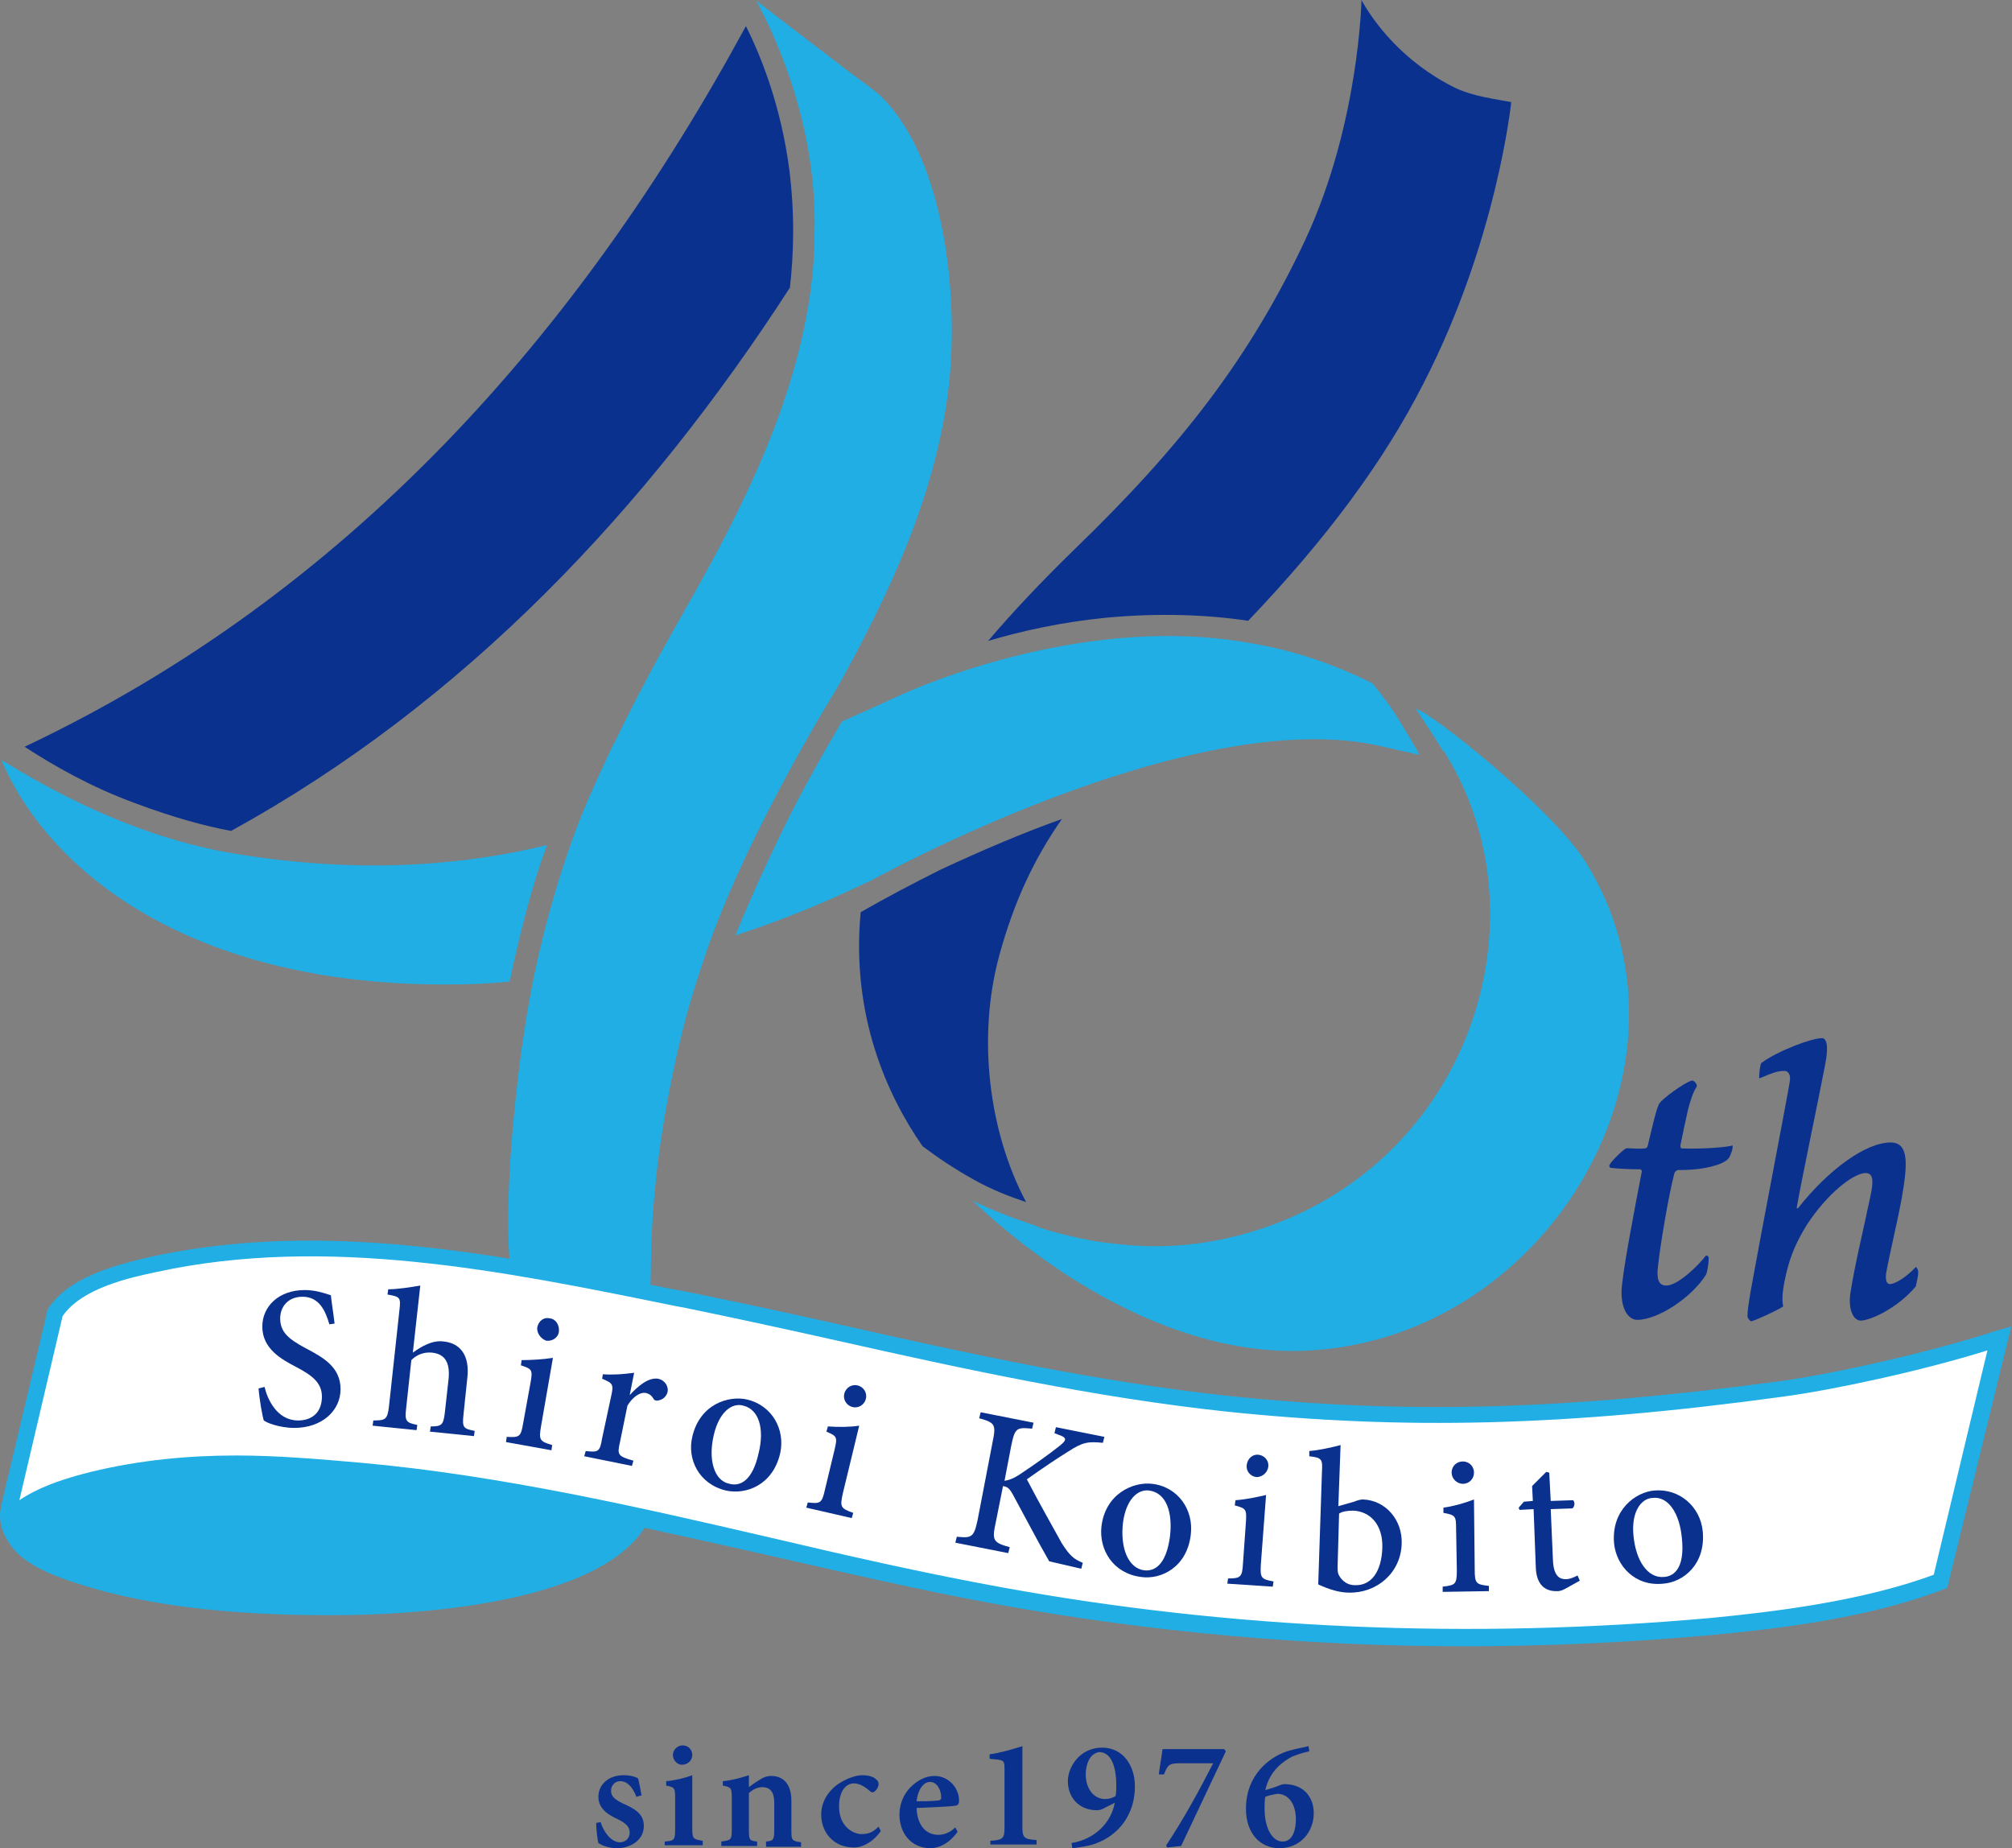 <?xml version="1.0" encoding="utf-8"?>
<!-- Generator: Adobe Illustrator 26.3.1, SVG Export Plug-In . SVG Version: 6.00 Build 0)  -->
<svg version="1.1" id="レイヤー_1" xmlns="http://www.w3.org/2000/svg" xmlns:xlink="http://www.w3.org/1999/xlink" x="0px"
	 y="0px" viewBox="0 0 270 248" style="enable-background:new 0 0 270 248;" xml:space="preserve">
<rect x="0" y="0" width="270" height="248" fill="#808080" stroke="none"/>
<style type="text/css">
	.st0{fill:#FFFFFF;}
	.st1{fill:#0B318F;}
	.st2{fill:#20AEE5;}
</style>
<g>
	<g>
		<path class="st0" d="M266.5,180.4c-9.3,2.9-21,5.4-27.3,6.2c-29.1,4-50.7,4.5-74.6,2c-17.6-1.9-35.1-5.7-52-9.5
			c-6.7-1.5-13.6-3-20.5-4.4l-1.6-0.3c-23-4.7-46.9-9.5-69.9-4.5c-3.3,0.7-10.3,2.3-13.1,6.3l-6.6,27.6l2.1-1.5c2.9-2,6.9-3,9.3-3.6
			c5.9-1.5,12.2-2.2,19.2-2.2c5.4,0,10.7,0.4,16.9,1c18.5,1.7,36.8,5.9,54.4,10c10.2,2.3,20.7,4.8,31.2,6.7
			c20.3,3.7,41.1,5.6,62.3,5.6c10.9,0,22-0.5,33-1.5c8.2-0.7,20.3-2.2,30.2-5.8l0.5-0.2l7.9-32.2L266.5,180.4z"/>
	</g>
	<g>
		<g>
			<g>
				<path class="st1" d="M85.4,241.1c-0.5-1.3-1.2-2.1-2.2-2.1c-0.6,0-1.2,0.5-1.2,1.3s0.6,1.2,1.6,1.7c1.6,0.7,2.8,1.4,2.8,3
					c0,2-1.9,3-3.6,3c-1.1,0-2.1-0.4-2.5-0.7c-0.1-0.3-0.3-1.8-0.3-2.7l0.6-0.1c0.4,1.3,1.4,2.7,2.6,2.7c0.7,0,1.3-0.5,1.3-1.3
					c0-0.7-0.4-1.2-1.6-1.8c-1.1-0.5-2.6-1.3-2.6-3c0-1.6,1.3-2.9,3.4-2.9c0.9,0,1.5,0.2,1.9,0.4c0.2,0.5,0.4,1.9,0.5,2.3
					L85.4,241.1z"/>
				<path class="st1" d="M89.2,247.7v-0.6c1.3-0.1,1.4-0.2,1.4-1.7v-4.2c0-1.3-0.1-1.4-1.2-1.6V239c1.2-0.1,2.4-0.4,3.5-0.8v7.1
					c0,1.4,0.1,1.5,1.4,1.7v0.6H89.2z M90.3,235.5c0-0.7,0.6-1.3,1.3-1.3c0.8,0,1.3,0.6,1.3,1.3c0,0.7-0.6,1.3-1.4,1.3
					C90.9,236.8,90.3,236.2,90.3,235.5z"/>
				<path class="st1" d="M102.8,247.7v-0.6c1-0.1,1.1-0.2,1.1-1.7v-3.5c0-1.5-0.6-2.1-1.6-2.1c-0.6,0-1.3,0.3-1.8,0.8v5
					c0,1.3,0.1,1.4,1.1,1.5v0.6h-4.8v-0.6c1.3-0.2,1.4-0.2,1.4-1.6v-4.3c0-1.3-0.1-1.4-1.2-1.6V239c1.1-0.1,2.3-0.4,3.5-0.8v1.6
					c0.4-0.3,0.8-0.6,1.3-0.9c0.6-0.4,1.1-0.6,1.7-0.6c1.7,0,2.7,1.2,2.7,3.3v4c0,1.4,0.1,1.4,1.3,1.6v0.6H102.8z"/>
				<path class="st1" d="M118.2,245.7c-0.9,1.3-2.3,2.2-3.6,2.2c-2.8,0-4.4-2.1-4.4-4.4c0-1.6,0.8-3,2.1-4c1.3-0.9,2.6-1.3,3.4-1.3
					c0.8,0,1.5,0.2,1.8,0.5c0.3,0.2,0.4,0.4,0.4,0.7c0,0.5-0.5,1.1-0.8,1.1c-0.1,0-0.3-0.1-0.4-0.2c-0.8-0.7-1.5-1-2.1-1
					c-1,0-2,0.9-2,3.1c0,2.8,2,3.7,3,3.7c0.9,0,1.5-0.2,2.3-1L118.2,245.7z"/>
				<path class="st1" d="M128.5,245.8c-1.3,1.8-2.8,2.2-3.6,2.2c-2.7,0-4.2-2.1-4.2-4.5c0-1.5,0.6-2.8,1.5-3.7
					c0.9-0.9,2-1.5,3.2-1.5c1.9,0,3.3,1.6,3.3,3.3c0,0.4-0.1,0.7-0.6,0.7c-0.4,0.1-2.9,0.2-5.1,0.3c0.1,2.5,1.4,3.6,2.9,3.6
					c0.8,0,1.6-0.3,2.3-1L128.5,245.8z M123,241.7c1,0,1.9,0,2.8-0.1c0.3,0,0.5-0.1,0.5-0.4c0-1.1-0.6-2.1-1.5-2.1
					C124,239.1,123.2,240,123,241.7z"/>
				<path class="st1" d="M132.9,247.7V247c1.8-0.1,1.9-0.4,1.9-1.9v-7.7c0-1.1-0.1-1.2-1-1.3l-1-0.1v-0.6c1.4-0.2,2.8-0.6,4.4-1.1
					v10.7c0,1.5,0.1,1.8,1.9,1.9v0.6H132.9z"/>
				<path class="st1" d="M152.3,239.7c0,3.8-2.2,6.5-5.1,7.6c-0.9,0.4-2.5,0.6-3.3,0.7l-0.1-0.7c3.1-0.5,5.3-2.7,5.8-5.4l-1.2,0.6
					c-0.5,0.3-0.8,0.4-1.2,0.4c-2.4,0-3.9-1.7-3.9-3.9c0-1.9,1.6-4.5,4.6-4.5C150.7,234.5,152.3,236.9,152.3,239.7z M145.7,238.1
					c0,1.8,1,3.3,2.6,3.3c0.6,0,1.1-0.2,1.4-0.4c0.1-0.5,0.1-1,0.1-1.5c0-2-0.5-4.4-2.3-4.4C146.2,235.3,145.7,236.8,145.7,238.1z"
					/>
				<path class="st1" d="M164.5,235c-2,4.2-4,8.5-6,12.7l-1.9,0.2l-0.1-0.3c2.4-3.6,4.5-7.5,6.3-11h-4.5c-1.4,0-1.6,0.2-2.1,1.5
					h-0.7c0.2-1.5,0.4-2.5,0.5-3.4h8.3L164.5,235z"/>
				<path class="st1" d="M171.1,239.8c0.5-0.2,0.9-0.4,1.3-0.4c2.4,0,3.9,1.6,3.9,3.9c0,2.6-1.9,4.7-4.6,4.7c-2.6,0-4.5-2-4.5-5.3
					c0-4.5,3.1-6.9,5.5-7.7c0.9-0.3,2.1-0.5,2.9-0.7l0.1,0.7c-0.6,0.1-1.5,0.4-2.3,0.7c-1.1,0.6-3,1.8-3.6,4.5L171.1,239.8z
					 M169.8,241.1c-0.1,0.4-0.1,1.1-0.1,1.6c0,2.7,1.1,4.4,2.4,4.4c1.4,0,1.8-1.6,1.8-3c0-1.9-0.9-3.4-2.5-3.4
					C170.8,240.8,170.3,240.9,169.8,241.1z"/>
			</g>
			<g>
				<path class="st1" d="M222.5,169.9c-0.3,2.2,0.4,2.6,1.1,2.6c1.6,0,4.4-2.8,5.3-4c0.2-0.1,0.4,0.1,0.4,0.3c0,0.8-0.2,2-0.4,2.3
					c-1.9,3-6.4,6-9.2,6c-1,0-2.1-1.1-2.1-3.7c0-2.1,1.7-10.9,2.7-16.1c0.1-0.2-0.1-0.4-0.2-0.4c-1.6,0-3.2-0.1-4-0.2
					c-0.1-0.1-0.2-0.3-0.1-0.4c0.3-0.6,1.9-2.1,2.2-2.2c0.2-0.1,1.1,0.1,2.5,0c0.2,0,0.4-0.2,0.4-0.3c0.8-3.3,1.1-4.7,1.5-5.6
					c0.3-0.7,3.4-2.9,4.4-3.2c0.3-0.1,0.8,0.5,0.7,0.8c-0.5,0.7-0.9,2-1.2,3.2c-0.3,1.3-0.7,3.2-1,4.7c0,0.1,0,0.4,0.2,0.4
					c3.2,0.1,6.2-0.2,6.8-0.4c0.1,0.4-0.3,1.4-0.5,1.7c-0.5,0.6-1.6,1-3.1,1.3c-1.1,0.2-2.1,0.3-3.7,0.3c-0.2,0-0.4,0.2-0.5,0.4
					C223.9,160.4,222.7,167.7,222.5,169.9z"/>
				<path class="st1" d="M242.5,164.3c-1.3,2.1-2.2,4-2.8,6.6c-0.3,1.3-0.7,3.2-0.4,4.4c-0.9,0.6-3.8,1.9-4.3,2
					c-0.1,0-0.5-0.4-0.5-0.7c0-0.8,0.2-1.9,0.4-3.2c1.6-8.9,4.7-24.8,5.3-28.4c0.1-0.9-0.3-1.3-0.7-1.3c-0.8,0-1.3,0.1-3.4,1
					c-0.1-0.3,0.1-2,0.3-2.1c2.2-1.6,6.7-3.3,8.1-3.3c0.5,0,1,0.7,0.4,3.7c-1,5.2-3.1,15.1-3.8,19.1c0.1,0,0.2,0.1,0.2,0
					c4.1-5.2,9.1-8.8,12.4-8.8c2.5,0,2.3,2.9,1.5,7.5c-0.8,4.2-1.6,7.3-2.1,10.1c-0.1,0.9,0.1,1.4,0.5,1.4c0.7,0,2.2-0.9,3.5-2.3
					c0.1,0.1,0.2,0.2,0.3,0.5c0.1,0.6-0.3,1.9-0.3,2.1c-2.5,3-6.2,4.6-7.4,4.6c-0.9,0-1.7-1.3-1.4-3.6c0.6-3.9,1.7-8.3,2.7-13.1
					c0.5-2.3,0.3-3.1-0.7-3.1C248.6,157.5,245.2,160.2,242.5,164.3z"/>
			</g>
			<g>
				<path class="st2" d="M0.3,102C0.3,102,0.3,102,0.3,102C0.3,102,0.3,102,0.3,102C0.3,102,0.3,102,0.3,102z"/>
			</g>
			<g>
				<path class="st2" d="M212.8,115.7c-4.4-7.1-20.7-20.1-22.8-20.6c1.1,1.7,2.4,3.6,3.6,5.6c0,0,0.1,0,0.1,0
					c13,20.4,5.3,50.2-18.8,61.9c-7.3,3.5-15.3,5.1-23.1,4.5c-2.2-0.2-4.4-0.4-6.6-0.9l0,0c0,0-0.2,0-0.5-0.1
					c-1.8-0.4-3.5-0.8-5.2-1.4c-0.1,0-0.3-0.1-0.4-0.2c0,0,0,0,0,0c-2.5-0.8-6-2.1-8.6-3.4c10.8,10.2,27.9,21.2,45.4,20.1
					C208,179.3,229.5,142.5,212.8,115.7z"/>
			</g>
			<g>
				<path class="st1" d="M44.2,177.7c-0.5-1.7-1.3-3.7-3.6-3.7c-2,0-3,1.4-3,2.9c0,1.9,1.2,2.8,3.4,4c2.3,1.2,4.7,2.5,4.7,5.5
					c0,2.9-2.5,5.2-6.2,5.2c-1.1,0-2-0.2-2.7-0.4c-0.7-0.2-1.1-0.4-1.4-0.6c-0.2-0.6-0.6-2.9-0.7-4.3l0.8-0.2
					c0.4,1.7,1.7,4.5,4.5,4.5c2,0,3.2-1.2,3.2-3.2c0-1.9-1.4-2.9-3.5-4c-1.9-1-4.5-2.4-4.5-5.4c0-2.7,2.2-4.9,5.7-4.9
					c1.4,0,2.6,0.4,3.5,0.7c0.1,1,0.3,2.1,0.5,3.8L44.2,177.7z"/>
				<path class="st1" d="M57.7,192.1l0.1-0.7c1.5,0,1.7-0.2,1.9-1.9l0.5-4.5c0.2-2.2-0.5-3.3-2.2-3.5c-1-0.1-2,0.2-2.8,1l-0.7,6.5
					c-0.2,1.7,0,1.9,1.5,2.2l-0.1,0.7l-5.9-0.6l0.1-0.7c1.6,0,1.9-0.1,2.1-1.9l1.4-12.9c0.2-1.7,0.1-1.8-1.6-2.1l0.1-0.7
					c1.3,0,3.1-0.3,4.3-0.5l-1,9c1.1-0.8,2.6-1.7,4.1-1.5c2.2,0.2,3.6,1.8,3.2,5l-0.5,4.8c-0.2,1.8,0,1.9,1.5,2.2l-0.1,0.7
					L57.7,192.1z"/>
				<path class="st1" d="M67.9,193.5l0.1-0.7c1.7,0.1,1.9,0,2.2-1.8l1-5.5c0.3-1.7,0.2-1.8-1.3-2.3l0.1-0.7c1.4,0,2.9-0.1,4.2-0.3
					l-1.6,9.2c-0.3,1.8-0.2,2,1.5,2.5l-0.1,0.7L67.9,193.5z M72.1,178.1c0.2-0.9,0.9-1.4,1.7-1.2c0.8,0.1,1.3,0.9,1.2,1.8
					c-0.1,0.8-0.9,1.3-1.7,1.2C72.5,179.6,72,178.8,72.1,178.1z"/>
				<path class="st1" d="M84.5,187.2c1.1-1.2,2.5-2.4,3.8-2.2c1,0.2,1.4,1.1,1.3,1.7c-0.1,0.6-0.6,1.1-1.2,1.2
					c-0.3,0.1-0.6,0-0.7-0.2c-0.3-0.5-0.6-0.7-1.1-0.8c-0.6-0.1-1.6,0.4-2.4,1.7l-1,4.9c-0.4,1.7-0.3,1.9,1.8,2.5l-0.2,0.7l-6.4-1.3
					l0.2-0.7c1.7,0.2,1.9,0.1,2.2-1.7l1.2-5.6c0.4-1.7,0.2-1.8-1.2-2.4l0.1-0.6c1.4,0.1,2.7,0,4.2-0.2L84.5,187.2L84.5,187.2z"/>
				<path class="st1" d="M104.7,195c-1,4.3-4.6,5.6-7.3,5c-3.7-0.9-5.2-4.3-4.5-7.2c1-4.4,4.9-5.6,7.4-5
					C103.6,188.6,105.4,191.8,104.7,195z M95.8,192.5c-0.8,3.3,0,6.2,2.1,6.6c1.5,0.4,3.1-0.5,3.9-4.1c0.8-3.2,0.1-5.9-2.1-6.4
					C98.2,188.2,96.5,189.5,95.8,192.5z"/>
				<path class="st1" d="M108.2,202.3l0.2-0.7c1.7,0.2,1.9,0.1,2.3-1.7l1.3-5.4c0.4-1.7,0.3-1.8-1.1-2.4l0.2-0.7
					c1.4,0.1,2.9,0.1,4.2-0.1l-2.2,9.1c-0.4,1.8-0.3,2,1.4,2.6l-0.2,0.7L108.2,202.3z M113.3,187c0.2-0.8,1-1.3,1.8-1.1
					c0.8,0.2,1.3,1,1.1,1.8c-0.2,0.8-1,1.3-1.8,1.1C113.6,188.6,113.1,187.8,113.3,187z"/>
				<path class="st1" d="M140.8,209.5c-1.5-2.6-3.1-5.7-4.9-9c-0.5-0.9-0.8-1-1.3-1.1l-1,5c-0.5,2.3-0.3,2.6,1.9,3.2l-0.2,0.8
					l-7.1-1.4l0.2-0.8c2,0.2,2.3,0.1,2.8-2.3l2-10.4c0.5-2.4,0.3-2.6-1.8-3.2l0.2-0.8l7.1,1.4l-0.2,0.8c-2.1-0.2-2.3-0.1-2.8,2.3
					l-0.9,4.7c0.6-0.1,1.2-0.3,2.1-0.9c1.8-1.2,3.8-2.6,5.3-3.8c1-0.8,1-1.1-0.2-1.5l-0.5-0.2l0.2-0.8l6.5,1.3l-0.2,0.8
					c-2-0.2-2.7-0.1-4.7,1.2c-1.3,0.8-3.4,2.2-5.5,3.7c1.5,2.9,3.6,6.6,4.7,8.6c1.1,1.7,1.6,2.1,2.8,2.6l-0.2,0.8L140.8,209.5z"/>
				<path class="st1" d="M159.8,205.9c-0.5,4.4-4,6.1-6.7,5.7c-3.8-0.5-5.6-3.7-5.3-6.7c0.5-4.5,4.3-6.1,6.8-5.8
					C158.1,199.5,160.2,202.6,159.8,205.9z M150.7,204.3c-0.4,3.4,0.7,6.1,2.8,6.4c1.5,0.2,3-0.8,3.5-4.5c0.4-3.3-0.5-5.9-2.8-6.2
					C152.6,199.8,151.1,201.3,150.7,204.3z"/>
				<path class="st1" d="M164.7,212.5l0.1-0.7c1.7,0,1.9-0.2,2-2l0.4-5.6c0.1-1.7,0-1.8-1.5-2.2l0.1-0.7c1.4-0.1,2.8-0.4,4.1-0.7
					l-0.7,9.3c-0.1,1.8,0,2,1.7,2.3l-0.1,0.7L164.7,212.5z M167.3,196.6c0.1-0.9,0.8-1.5,1.6-1.4c0.8,0.1,1.4,0.8,1.3,1.6
					c-0.1,0.8-0.8,1.4-1.6,1.4C167.8,198.1,167.2,197.4,167.3,196.6z"/>
				<path class="st1" d="M181.7,201.5c0.5-0.2,0.9-0.3,1.2-0.3c3,0.1,5.3,2.7,5.2,5.9c-0.1,4-3.4,6.7-7.1,6.6
					c-1.2,0-2.6-0.4-4.1-1.1l0.5-15.1c0.1-1.7,0-1.9-1.7-2.1l0-0.7c1.3-0.1,3.1-0.5,4.2-0.8l-0.3,8.2L181.7,201.5z M179.5,210.2
					c0,0.4,0,0.7,0.1,1c0.2,0.5,0.9,1.5,2.2,1.5c2.2,0.1,3.6-1.8,3.7-5c0.1-3.2-1.7-4.9-3.9-5c-0.7,0-1.5,0.1-1.9,0.4L179.5,210.2z"
					/>
				<path class="st1" d="M193.6,213.6l0-0.7c1.7-0.2,1.9-0.3,1.9-2.2l-0.1-5.6c0-1.7-0.1-1.8-1.7-2.1l0-0.7c1.4-0.2,2.8-0.6,4.1-1.1
					l0.1,9.4c0,1.9,0.2,2,1.9,2.2l0,0.7L193.6,213.6z M194.8,197.6c0-0.9,0.7-1.5,1.5-1.5c0.8,0,1.5,0.6,1.5,1.5
					c0,0.8-0.6,1.5-1.5,1.5C195.5,199.1,194.8,198.4,194.8,197.6z"/>
				<path class="st1" d="M210.2,213.1c-0.5,0.3-0.9,0.4-1.1,0.4c-1.8,0.1-2.9-0.9-3-3.1l-0.3-7.9l-1.9,0.1l-0.1-0.3l0.7-0.8l1.2-0.1
					l-0.1-2l1.9-1.9l0.4,0.1l0.2,3.8l3-0.1c0.3,0.3,0.2,0.9-0.1,1.1l-2.9,0.1l0.3,6.9c0.1,2.2,1,2.5,1.7,2.5c0.6,0,1.2-0.3,1.6-0.5
					l0.3,0.7L210.2,213.1z"/>
				<path class="st1" d="M228.5,205.5c0.4,4.4-2.6,6.8-5.3,7c-3.8,0.4-6.3-2.4-6.6-5.4c-0.4-4.5,2.9-6.9,5.4-7.1
					C225.4,199.7,228.2,202.2,228.5,205.5z M219.2,206c0.3,3.4,1.9,5.8,4.1,5.6c1.5-0.1,2.8-1.4,2.4-5.2c-0.3-3.3-1.8-5.7-4-5.4
					C220.2,201.1,218.9,202.9,219.2,206z"/>
			</g>
			<path class="st2" d="M268.1,178.5c-9.2,3-21.9,5.8-29,6.8c-29,3.9-50.5,4.5-74.3,2c-17.6-1.9-35-5.7-51.8-9.5
				c-6.7-1.5-13.6-3-20.5-4.4l-1.6-0.3c-1.2-0.2-2.4-0.5-3.6-0.7l0.1-5.2h0c0.3-9.7,1.9-19.5,4.1-28.5c0.8-3.3,1.8-6.6,2.9-9.8
				c4.6-14.1,14.6-31.2,18-36.7c6.9-12.4,13-25.5,14.8-39.4c1.6-12.1-0.2-31.3-9-39.9c-0.5-0.5-2.4-1.9-4.7-3.6c-4-3.1-8-6.1-12-9.2
				c3.1,5.8,8.2,17.5,7.8,31.3c0,2.6-0.2,5.1-0.5,7.4c-2,15.1-9.1,29.4-16.7,42.7c-3.4,6-6.7,12-9.6,18.1l0,0c0,0-0.1,0.1-0.2,0.3
				c-1.5,3.2-3,6.4-4.3,9.6c-2.7,6.9-5.9,17-7.7,29.2c0,0.3-0.1,0.5-0.1,0.8c-0.1,0.4-0.1,0.8-0.2,1.2c-1.1,8.5-2.1,18.3-1.7,27.2
				c0,0,0,0,0,0l0.1,1c-16-2.6-32.2-3.7-48-0.3c-5.7,1.3-11.4,3-14,7.1L1,198.5l-0.7,2.9C0.2,202,0,202.6,0,203.3
				c0,1.9,0.8,3.1,1.4,4c1.3,1.9,3.7,3.2,6.2,4.2c12.1,4.6,27,5.4,39.9,5.2c9.5-0.2,32.6-1.7,39-11.7c5.5,1.2,10.9,2.4,16.2,3.6
				c10.2,2.3,20.8,4.8,31.3,6.7c20.4,3.7,41.3,5.6,62.5,5.6c11,0,22-0.5,33.1-1.5c8.5-0.8,21-2.2,31.1-6.1l0.6-0.2l8.6-35.1
				L268.1,178.5z M259.5,211.3c-9.7,3.6-21.7,5-29.9,5.8c-32.4,2.9-64.4,1.5-95.1-4.1c-10.5-1.9-21-4.3-31.2-6.7
				c-17.7-4.1-36-8.3-54.6-10c-5.7-0.5-11.4-1-17-1c-6.4,0-12.9,0.6-19.5,2.2c-2.4,0.6-6.5,1.7-9.6,3.8l5.8-24.7
				c2.6-3.8,9.2-5.2,12.5-5.9c22.8-5,46.5-0.2,69.5,4.5l1.6,0.3c6.8,1.4,13.7,2.9,20.4,4.4c16.9,3.8,34.4,7.6,52.1,9.5
				c23.9,2.5,45.6,2,74.8-2c6.7-0.9,18.4-3.4,27.4-6.2L259.5,211.3z"/>
		</g>
		<path class="st2" d="M70.7,122c0.8-3,1.7-5.9,2.7-8.6c-9.9,2.4-23.7,4.1-41.6,1.2c-14.2-2.3-25.8-9.1-31.4-12.5c0,0-0.1,0-0.2-0.1
			c6.2,14.6,24.9,30.2,59.8,30.1c2.8,0,5.6-0.1,8.4-0.4C69,128.7,69.8,125.4,70.7,122z"/>
		<path class="st1" d="M195.3,11.8c-7.1-3.5-11-8.9-12.6-11.8c0,0-0.3,16.6-7.5,32.1c-7.4,15.8-16.6,27.7-31.1,41.7
			c-4.3,4.2-8.1,8.2-11.5,12.2c4.4-1.3,9.7-2.5,15.7-3.1c7.3-0.7,13.9-0.4,19.2,0.4c10.6-11.1,18.2-21.4,23.5-31.8
			c9.9-19.2,11.8-37.8,11.8-37.8C200.8,13.3,197.9,13,195.3,11.8z"/>
		<path class="st1" d="M105.9,22.6c-1.1-8.2-3.6-14.7-5.8-19.1C77.7,44.8,46.7,79.7,3.3,100.2c4,2.6,8.9,5.4,14.9,7.6
			c5.4,2,9.2,3,12.8,3.7c31.3-17.2,55.8-43.2,75-72.9C106.5,34.3,106.7,28.8,105.9,22.6z"/>
		<path class="st2" d="M187.6,96.4c-1.1-1.8-2.3-3.3-3.4-4.7c-4.8-2.4-10.3-4.4-16.4-5.4c-23.7-4.3-47.7,7.3-47.7,7.3
			c-1.9,0.9-4.4,2-7.1,3.2c-2.9,4.9-5.9,10.2-8.7,16.1c-2.1,4.4-4,8.6-5.6,12.6c10.5-3.4,17.2-7,18.1-7.3c0.2-0.1,43-23.9,68.4-18.1
			c1.8,0.4,3.5,0.8,5.3,1.2C189.7,99.8,188.7,98.2,187.6,96.4z"/>
		<path class="st0" d="M187.9,95.9"/>
		<path class="st1" d="M130.7,158.3c2.5,1.4,4.9,2.3,7,3c-5-9.4-6.6-22.1-3.6-33.1c2-7.3,4.7-13,8.4-18.3
			c-5.1,1.8-10.5,4.1-16.3,6.8c-3.8,1.9-7.4,3.8-10.7,5.7c-1.3,13.8,3.5,24.5,8.3,31.4C125.8,155.3,128,156.8,130.7,158.3z"/>
	</g>
</g>
</svg>
